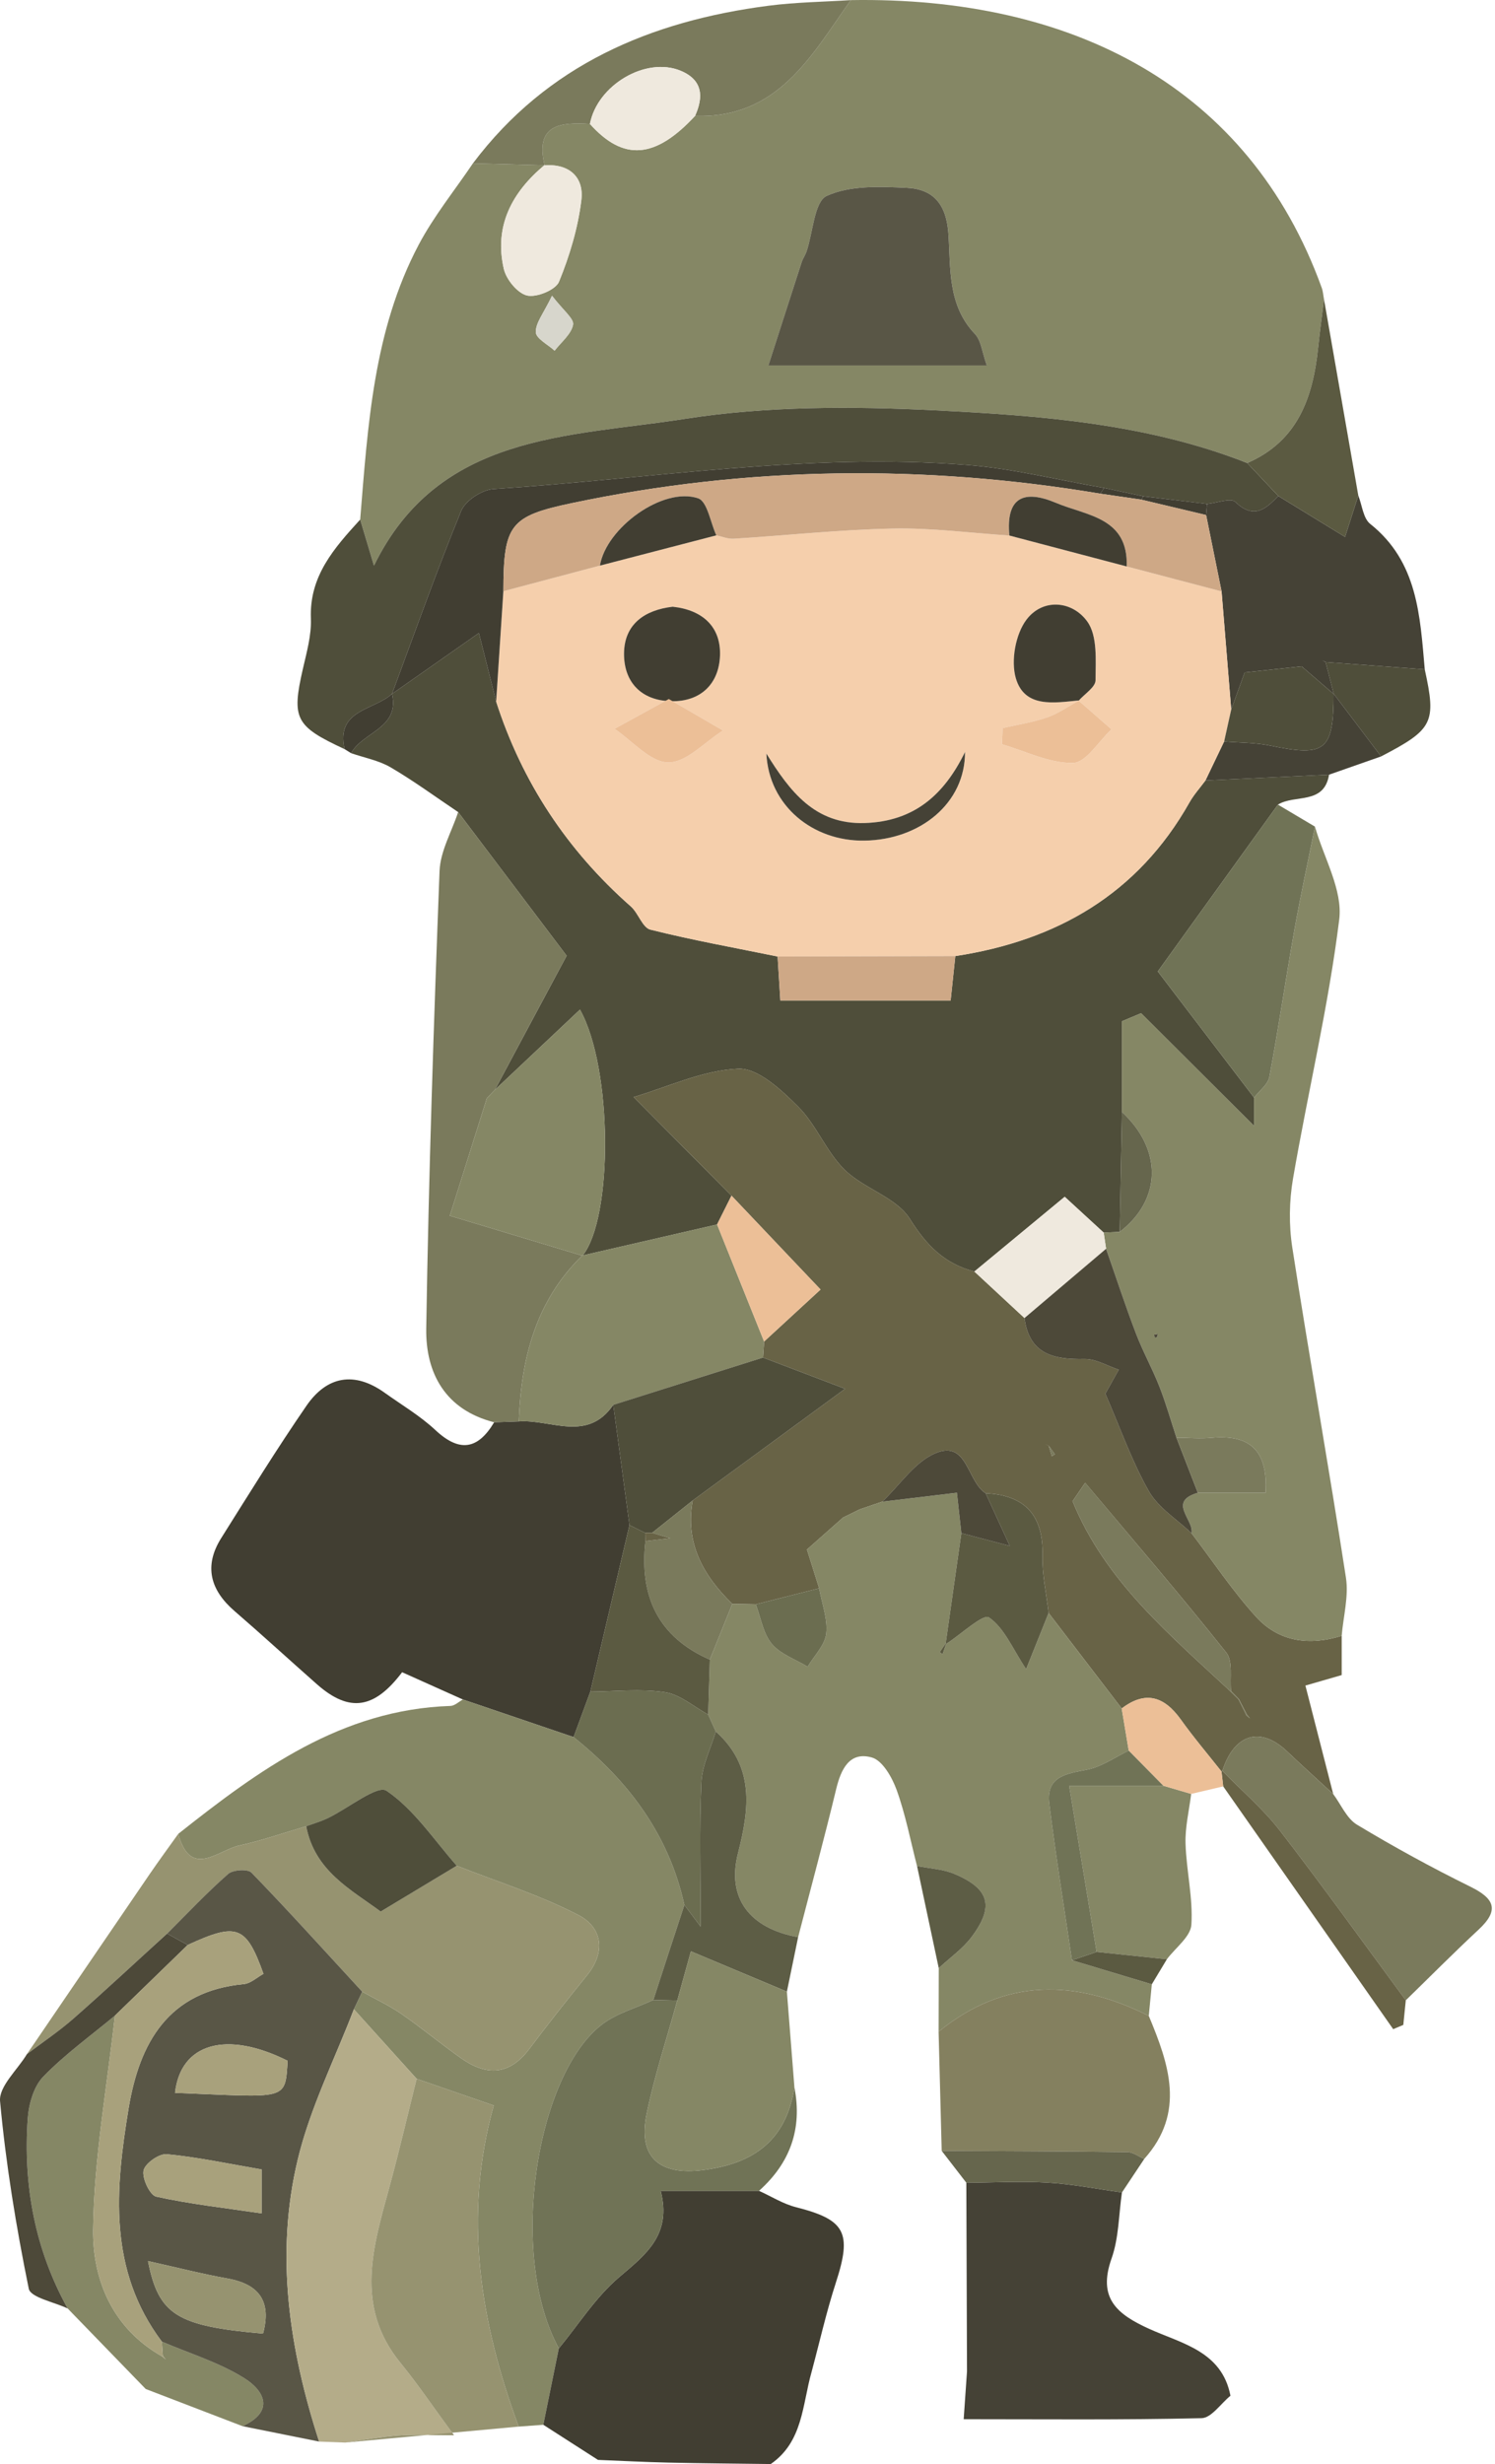 <svg width="369" height="608" viewBox="0 0 369 608" fill="none" xmlns="http://www.w3.org/2000/svg">
<path d="M88.898 128.2C90.808 104.973 92.154 81.559 103.339 60.395C107.079 53.318 112.224 46.982 116.726 40.308C122.603 40.465 128.48 40.622 134.354 40.777C126.336 47.474 121.926 55.789 124.348 66.34C124.949 68.956 127.738 72.365 130.102 72.916C132.445 73.462 137.15 71.528 137.974 69.516C140.604 63.098 142.66 56.23 143.494 49.36C144.169 43.803 140.59 40.342 134.423 40.799C131.994 30.655 138.369 30.146 145.606 30.579C153.867 39.816 161.725 39.215 171.558 28.597C191.983 29.315 200.285 13.725 209.995 0.027C264.652 -0.893 308.287 21.397 326.233 71.011C326.553 71.896 326.609 72.877 326.788 73.813C326.297 77.841 325.748 81.863 325.327 85.899C324.046 98.163 320.274 108.866 307.845 114.242C283.126 104.516 256.931 102.552 230.925 101.256C210.32 100.229 189.245 100.184 168.953 103.367C140.424 107.842 108.299 106.809 92.302 139.573C90.964 135.103 89.931 131.652 88.898 128.2ZM243.57 90.169C242.4 86.918 242.183 84.022 240.632 82.4C233.901 75.353 234.643 66.225 234.108 57.871C233.631 50.426 230.423 46.669 223.837 46.349C217.198 46.026 209.806 45.714 204.079 48.324C200.981 49.736 200.687 57.268 199.086 62.024C198.778 62.939 198.176 63.756 197.878 64.673C195.224 72.832 192.607 81.004 189.659 90.169C207.373 90.169 224.63 90.169 243.57 90.169ZM136.255 72.975C134.181 77.305 132.181 79.667 132.252 81.965C132.3 83.533 135.242 85.012 136.889 86.532C138.513 84.417 140.999 82.468 141.448 80.128C141.734 78.639 138.998 76.569 136.255 72.975Z" fill="#858765"/>
<path d="M113.083 200.372C107.556 196.662 102.173 192.706 96.441 189.347C93.507 187.627 89.946 186.976 86.668 185.842C89.478 180.579 98.729 179.757 96.764 171.201L96.754 171.215C103.722 166.333 110.689 161.452 118.203 156.188C120.045 163.504 121.253 168.302 122.461 173.1C128.876 193.015 139.993 209.819 155.696 223.648C157.576 225.304 158.572 228.887 160.529 229.377C170.898 231.975 181.444 233.869 191.928 236.008C192.142 239.472 192.357 242.937 192.6 246.86C206.956 246.86 220.611 246.86 234.644 246.86C235.07 242.815 235.433 239.359 235.797 235.902C260.842 232.082 280.836 220.586 293.584 197.993C294.674 196.061 296.205 194.378 297.531 192.58C307.701 192.101 317.871 191.622 328.041 191.144C326.803 198.678 319.548 195.937 315.419 198.533C305.293 212.589 295.168 226.645 285.77 239.691C293.976 250.444 301.755 260.639 309.534 270.833C309.534 272.977 309.534 275.12 309.534 277.812C299.82 268.123 290.735 259.062 281.649 250.001C280.073 250.663 278.498 251.326 276.922 251.988C276.922 259.449 276.922 266.91 276.922 274.37C276.742 284.232 276.561 294.091 276.381 303.952C275.056 304.01 273.731 304.068 272.406 304.126C269.578 301.527 266.751 298.928 262.794 295.294C255.214 301.564 247.854 307.651 240.494 313.739C233.162 311.833 228.709 307.345 224.551 300.726C221.224 295.428 213.226 293.307 208.448 288.609C203.918 284.153 201.504 277.554 197.002 273.058C192.866 268.927 187.061 263.487 182.213 263.699C173.392 264.084 164.735 268.228 156.393 270.692C164.555 278.912 172.551 286.964 180.547 295.015C179.361 297.384 178.174 299.755 176.988 302.126C165.903 304.678 154.818 307.232 143.733 309.785L143.767 309.842C151.33 300.573 151.273 263.663 143.152 249.106C136.025 255.826 129.086 262.368 122.146 268.911C127.776 258.392 133.406 247.873 139.858 235.817C131.972 225.375 122.527 212.874 113.083 200.372Z" fill="#4F4E3A"/>
<path d="M180.548 295.014C172.552 286.962 164.557 278.91 156.395 270.689C164.737 268.226 173.394 264.08 182.215 263.695C187.063 263.484 192.867 268.925 197.004 273.055C201.507 277.551 203.92 284.149 208.45 288.605C213.227 293.304 221.225 295.426 224.553 300.723C228.71 307.342 233.164 311.829 240.496 313.735C244.62 317.561 248.744 321.388 252.868 325.214C254.025 334.15 260.082 335.484 267.675 335.327C270.473 335.269 273.309 337.028 276.128 337.958C274.731 340.467 273.334 342.975 272.827 343.886C276.534 352.412 279.369 360.561 283.564 367.937C285.905 372.053 290.507 374.884 294.091 378.294C299.374 385.224 304.22 392.551 310.065 398.969C315.677 405.132 323.23 406.113 331.16 403.617C331.16 406.805 331.16 409.993 331.16 413.307C327.754 414.29 325.027 415.078 322.205 415.893C324.495 424.827 326.779 433.74 329.064 442.653C325.26 439.146 321.415 435.682 317.661 432.122C311.077 425.878 304.644 427.8 301.702 436.941L301.499 437.107C298.139 432.845 294.613 428.702 291.461 424.292C287.376 418.579 282.746 417.07 276.864 421.544C270.85 413.692 264.837 405.841 258.824 397.989C258.285 393.272 257.205 388.541 257.32 383.839C257.561 373.951 253.077 368.919 243.288 368.447C238.675 365.574 238.84 355.327 231.01 358.514C225.828 360.624 222.135 366.389 217.774 370.518C215.927 371.147 214.08 371.775 212.233 372.404C210.851 373.08 209.469 373.757 208.087 374.434C205.06 377.118 202.032 379.801 199.172 382.337C200.311 385.949 201.248 388.923 202.186 391.897C196.974 393.216 191.761 394.535 186.549 395.854C184.618 395.819 182.686 395.785 180.755 395.751C173.558 388.752 169.033 380.729 170.97 370.227C183.397 361.122 195.824 352.017 208.59 342.664C201.923 340.129 195.126 337.545 188.329 334.96C188.42 333.642 188.51 332.324 188.601 331.007C193.452 326.54 198.303 322.074 202.534 318.178C194.217 309.419 187.383 302.216 180.548 295.014ZM305.773 419.218C305.132 418.564 304.49 417.91 303.849 417.256C303.522 414.045 304.369 409.9 302.677 407.773C291.374 393.558 279.529 379.773 267.839 365.866C266.798 367.391 265.757 368.917 264.716 370.442C264.446 370.292 264.175 370.142 263.906 369.992C264.184 370.134 264.464 370.275 264.742 370.417C272.798 390.173 288.753 403.368 303.742 417.365C304.394 418.007 305.047 418.65 305.699 419.292C306.344 420.609 306.988 421.925 307.635 423.24C307.942 423.495 308.248 423.75 308.554 424.005C308.299 423.699 308.044 423.393 307.789 423.088C307.117 421.797 306.445 420.507 305.773 419.218ZM258.873 356.747C258.588 356.598 258.304 356.449 258.019 356.3C258.299 356.454 258.578 356.608 258.858 356.762C259.112 357.614 259.365 358.466 259.619 359.318C259.868 359.153 260.117 358.988 260.367 358.824C259.869 358.131 259.371 357.439 258.873 356.747Z" fill="#686346"/>
<path d="M258.822 397.991C264.835 405.843 270.849 413.694 276.862 421.546C277.44 425.012 278.018 428.477 278.598 431.948C275.183 433.579 271.912 435.957 268.316 436.651C263.187 437.64 258.156 438.308 258.983 444.998C260.58 457.923 262.687 470.785 264.583 483.673C271.153 485.649 277.724 487.625 284.294 489.602C284.045 492.199 283.796 494.796 283.547 497.393C265.476 488.346 248.056 487.952 231.67 501.297C231.681 496.071 231.692 490.845 231.703 485.619C234.441 483.067 237.626 480.848 239.831 477.897C245.444 470.382 244.232 466.037 235.6 462.376C232.749 461.167 229.44 461.039 226.341 460.417C224.727 454.16 223.513 447.76 221.333 441.707C220.208 438.583 217.844 434.394 215.2 433.643C209.72 432.085 207.588 436.461 206.392 441.419C203.442 453.648 200.15 465.795 196.996 477.975C184.966 475.789 179.331 468.298 182.16 457.262C184.98 446.261 186.28 435.833 176.676 427.236C176.05 425.842 175.423 424.447 174.797 423.053C174.934 418.536 175.07 414.02 175.207 409.503C177.056 404.92 178.904 400.336 180.753 395.753C182.684 395.788 184.615 395.822 186.547 395.856C187.791 399.151 188.344 403.021 190.473 405.579C192.61 408.147 196.318 409.407 199.338 411.24C200.953 408.533 203.603 405.942 203.924 403.089C204.332 399.47 202.85 395.639 202.183 391.899C201.245 388.925 200.308 385.951 199.169 382.339C202.029 379.803 205.057 377.12 208.084 374.435C209.466 373.758 210.848 373.082 212.23 372.406C214.077 371.777 215.924 371.149 217.772 370.519C223.908 369.784 230.043 369.049 236.191 368.314C236.657 372.567 236.97 375.428 237.284 378.289C235.996 387.373 234.708 396.456 233.421 405.541C232.926 406.225 232.422 406.904 231.967 407.614C231.95 407.641 232.411 407.974 232.65 408.165C232.942 407.321 233.234 406.477 233.526 405.633C237.168 403.27 242.7 398.131 244.088 399.076C247.884 401.662 249.933 406.81 253.271 411.843C255.422 406.473 257.122 402.232 258.822 397.991Z" fill="#858765"/>
<path d="M114.255 419.334C109.312 417.116 104.368 414.898 99.253 412.603C92.423 421.624 86.279 422.675 78.217 415.564C71.423 409.571 64.749 403.439 57.894 397.516C51.883 392.323 50.272 386.393 54.607 379.498C61.497 368.54 68.303 357.516 75.638 346.858C80.678 339.535 87.454 338.284 94.95 343.652C99.162 346.668 103.705 349.34 107.459 352.851C113.402 358.41 117.938 357.686 121.968 350.933C123.996 350.86 126.025 350.788 128.053 350.716C135.964 350.148 144.995 355.961 151.368 346.624C152.701 356.517 154.035 366.41 155.368 376.303C152.15 389.998 148.932 403.693 145.715 417.388C144.335 421.129 142.955 424.871 141.576 428.612C132.469 425.52 123.362 422.427 114.255 419.334Z" fill="#413E32"/>
<path d="M331.16 403.619C323.23 406.115 315.677 405.133 310.065 398.971C304.22 392.553 299.374 385.226 294.091 378.295C294.772 374.999 288.058 370.536 295.662 368.332C301.271 368.332 306.881 368.332 312.37 368.332C313.029 357.461 308.103 353.933 299.008 354.756C296.157 355.014 293.259 354.754 290.382 354.731C288.991 350.514 287.781 346.226 286.16 342.099C284.414 337.656 282.068 333.446 280.369 328.988C277.744 322.1 275.446 315.087 273.01 308.128C272.81 306.793 272.61 305.459 272.41 304.124C273.735 304.066 275.06 304.009 276.386 303.952C286.732 295.981 286.957 283.673 276.927 274.37C276.927 266.909 276.927 259.448 276.927 251.987C278.503 251.325 280.078 250.662 281.654 250C290.739 259.062 299.824 268.123 309.539 277.812C309.539 275.12 309.539 272.976 309.54 270.832C310.845 269.131 312.965 267.583 313.318 265.703C315.569 253.712 317.322 241.628 319.459 229.614C320.985 221.031 322.853 212.51 324.568 203.961C326.725 211.613 331.453 219.584 330.554 226.859C327.902 248.312 322.824 269.455 319.148 290.797C318.194 296.34 318.111 302.29 318.973 307.844C323.188 335.02 328.021 362.1 332.21 389.28C332.919 393.895 331.562 398.831 331.16 403.619ZM285.629 329.896C285.67 329.644 285.712 329.391 285.753 329.139C285.442 329.206 285.132 329.272 284.821 329.339C284.901 329.575 284.943 329.838 285.083 330.032C285.123 330.089 285.439 329.947 285.629 329.896Z" fill="#858765"/>
<path d="M114.253 419.334C123.36 422.427 132.466 425.52 141.574 428.617C155.162 439.47 165.113 452.721 168.917 470.03C167.485 474.395 166.048 478.758 164.622 483.125C163.497 486.569 162.384 490.018 161.266 493.464C156.998 495.448 152.198 496.74 148.554 499.536C132.508 511.854 125.219 556.04 137.926 579.448C136.651 585.729 135.377 592.01 134.102 598.292C132.074 598.441 130.046 598.588 128.018 598.737C118.497 573.01 114.256 546.795 121.857 519.503C114.862 517.084 108.848 515.004 102.835 512.925C97.673 507.205 92.51 501.485 87.347 495.766C88.035 494.322 88.722 492.879 89.41 491.435C92.652 493.246 96.058 494.818 99.099 496.92C104.116 500.387 108.819 504.306 113.799 507.831C119.998 512.219 125.684 512.134 130.605 505.599C135.249 499.432 140.028 493.363 144.899 487.375C149.644 481.542 148.595 475.548 142.779 472.532C133.228 467.579 122.797 464.322 112.737 460.35C107.104 453.975 102.228 446.486 95.41 441.857C93.153 440.325 85.914 446.205 80.909 448.603C79.204 449.42 77.363 449.951 75.584 450.612C70.08 452.225 64.642 454.132 59.054 455.363C53.773 456.527 47.022 463.66 44 452.485C63.923 436.706 84.252 421.807 111.192 420.92C112.229 420.885 113.234 419.885 114.253 419.334Z" fill="#858765"/>
<path d="M88.898 128.2C89.931 131.651 90.964 135.103 92.302 139.572C108.299 106.808 140.424 107.841 168.953 103.366C189.245 100.183 210.32 100.228 230.925 101.255C256.931 102.552 283.126 104.515 307.843 114.245C310.399 116.958 312.957 119.667 315.514 122.376C312.393 125.618 309.492 128.217 304.922 123.854C303.784 122.767 300.321 124.115 297.926 124.344C292.699 123.717 287.472 123.09 282.246 122.461C279.019 121.775 275.792 121.09 272.564 120.405C261.255 118.457 250.017 115.614 238.625 114.723C199.462 111.658 160.689 118.116 121.759 120.67C118.933 120.855 114.863 123.533 113.829 126.058C107.733 140.945 102.366 156.13 96.754 171.215L96.764 171.201C92.318 175.282 82.849 175.045 85.045 184.835C72.853 179.182 71.949 177.324 74.753 165.055C75.69 160.958 76.895 156.73 76.734 152.611C76.322 142.075 82.547 135.181 88.898 128.2Z" fill="#4F4E3A"/>
<path d="M134.102 598.289C135.377 592.008 136.651 585.728 137.925 579.447C142.82 573.523 147.03 566.795 152.792 561.889C159.366 556.291 165.856 551.455 163.07 540.565C172.033 540.565 179.685 540.565 187.337 540.565C190.375 541.939 193.291 543.794 196.472 544.601C208.675 547.695 210.32 550.878 206.336 563.137C203.975 570.401 202.296 577.887 200.31 585.273C198.02 593.315 198.216 602.46 190.234 607.975C181.789 607.862 173.343 607.803 164.9 607.616C159.131 607.488 153.367 607.181 147.6 606.954C143.101 604.066 138.602 601.177 134.102 598.289Z" fill="#413E32"/>
<path d="M44.002 452.485C47.024 463.659 53.775 456.527 59.056 455.362C64.644 454.13 70.082 452.222 75.583 450.609C77.647 461.608 86.586 466.217 93.965 471.654C100.766 467.559 106.752 463.954 112.739 460.349C122.799 464.321 133.23 467.578 142.781 472.531C148.597 475.547 149.646 481.542 144.901 487.374C140.029 493.362 135.25 499.432 130.607 505.598C125.686 512.133 120 512.218 113.801 507.83C108.821 504.305 104.119 500.386 99.101 496.919C96.06 494.818 92.654 493.244 89.407 491.434C80.342 481.593 71.375 471.66 62.075 462.05C61.157 461.102 57.497 461.331 56.309 462.376C51.048 467.007 46.224 472.136 41.242 477.085C33.553 484.09 25.951 491.194 18.136 498.055C14.522 501.227 10.49 503.923 6.648 506.835C16.758 492.004 26.857 477.164 36.989 462.347C39.266 459.017 41.661 455.77 44.002 452.485Z" fill="#969370"/>
<path d="M128.052 350.717C126.024 350.789 123.995 350.862 121.967 350.934C109.94 347.873 105.028 338.834 105.204 327.763C105.805 290.137 107.046 252.517 108.491 214.912C108.679 210.014 111.487 205.216 113.082 200.372C122.527 212.873 131.971 225.375 139.858 235.814C133.405 247.87 127.776 258.389 122.146 268.908L122.2 268.847C121.521 269.559 120.841 270.271 120.162 270.983C116.968 281.119 113.774 291.255 111.028 299.971C123.755 303.807 133.761 306.823 143.767 309.839L143.732 309.782C132.177 321.004 128.614 335.286 128.052 350.717Z" fill="#7A7A5C"/>
<path d="M276.919 540.963C276.125 546.416 276.166 552.164 274.36 557.257C270.892 567.036 275.64 570.996 283.679 574.635C291.649 578.243 301.593 580.135 303.703 591.122C301.331 593.052 298.997 596.6 296.581 596.656C277.127 597.113 257.657 596.912 237.859 596.912C238.191 592.122 238.434 588.623 238.677 585.123C238.622 569.604 238.566 554.086 238.511 538.567C245.217 538.526 251.944 538.144 258.624 538.544C264.749 538.911 270.823 540.123 276.919 540.963Z" fill="#454236"/>
<path d="M231.668 501.295C248.054 487.95 265.474 488.344 283.545 497.391C288.53 509.329 292.694 521.241 282.425 532.695C281.046 532.107 279.673 531.025 278.287 531.007C263.004 530.809 247.718 530.777 232.433 530.699C232.178 520.899 231.923 511.097 231.668 501.295Z" fill="#84805F"/>
<path d="M297.926 124.344C300.321 124.115 303.783 122.767 304.922 123.854C309.492 128.217 312.392 125.618 315.514 122.377C321.097 125.801 326.681 129.226 331.985 132.479C333.185 128.735 334.222 125.503 335.258 122.271C336.2 124.649 336.46 127.886 338.196 129.267C349.959 138.625 350.49 151.973 351.663 165.166C343.524 164.568 335.386 163.97 327.248 163.373C326.967 163.229 326.685 163.085 326.404 162.94C326.671 163.098 326.938 163.256 327.206 163.414C327.871 166.008 328.536 168.602 329.201 171.196L329.163 171.228C326.643 169.053 324.123 166.879 321.268 164.416C316.904 164.884 311.941 165.416 307.211 165.923C305.987 169.298 304.939 172.185 303.892 175.073C303.1 165.357 302.308 155.642 301.515 145.926C300.243 139.645 298.971 133.365 297.699 127.084C297.774 126.172 297.85 125.258 297.926 124.344Z" fill="#454236"/>
<path d="M301.699 436.942C304.641 427.802 311.076 425.879 317.659 432.123C321.413 435.683 325.257 439.147 329.061 442.654C330.987 445.229 332.384 448.684 334.936 450.222C344.033 455.706 353.385 460.818 362.914 465.515C368.885 468.457 370.148 471.277 364.954 476.11C358.843 481.796 352.961 487.73 346.98 493.556C336.656 479.571 326.535 465.43 315.906 451.68C311.758 446.314 306.468 441.829 301.699 436.942Z" fill="#7A7A5C"/>
<path d="M35.963 589.455C29.543 582.835 23.123 576.214 16.703 569.594C8.619 555.008 5.71 539.262 6.839 522.801C7.085 519.208 8.294 514.851 10.667 512.402C16.031 506.866 22.397 502.301 28.356 497.341C26.42 514.927 23.196 532.498 22.983 550.106C22.831 562.616 27.828 574.566 40.058 581.441C40.357 581.696 40.656 581.952 40.955 582.208C40.701 581.907 40.447 581.607 40.193 581.306C40.111 580.128 40.028 578.95 39.946 577.772C46.757 580.688 54.017 582.881 60.236 586.748C65.213 589.843 67.942 594.931 59.862 598.631C51.895 595.572 43.929 592.513 35.963 589.455Z" fill="#858765"/>
<path d="M324.562 203.96C322.847 212.509 320.979 221.031 319.454 229.613C317.318 241.627 315.565 253.711 313.312 265.702C312.959 267.582 310.839 269.129 309.535 270.831C301.755 260.637 293.976 250.443 285.77 239.69C295.168 226.645 305.293 212.589 315.419 198.532C318.467 200.342 321.514 202.151 324.562 203.96Z" fill="#707356"/>
<path d="M134.359 40.779C128.482 40.622 122.604 40.465 116.727 40.308C135.029 16.007 160.553 5.179 189.751 1.407C196.447 0.542 203.245 0.466 209.996 0.027C200.287 13.725 191.984 29.315 171.559 28.597C173.706 23.829 173.424 19.726 168.022 17.469C159.44 13.884 147.427 20.977 145.609 30.579C138.372 30.146 131.997 30.655 134.426 40.799L134.359 40.779Z" fill="#7A7A5C"/>
<path d="M294.01 442.626C293.508 446.713 292.496 450.815 292.619 454.883C292.822 461.571 294.484 468.282 294.062 474.89C293.873 477.853 290.134 480.589 288.006 483.428C282.226 482.823 276.446 482.218 270.666 481.614C268.501 468.505 266.336 455.396 263.895 440.611C272.881 440.611 280.004 440.611 287.128 440.611C289.423 441.283 291.716 441.954 294.01 442.626Z" fill="#858765"/>
<path d="M28.355 497.341C22.397 502.301 16.03 506.866 10.666 512.402C8.294 514.851 7.084 519.208 6.838 522.801C5.709 539.262 8.619 555.008 16.702 569.594C13.368 567.994 7.546 566.901 7.099 564.712C3.983 549.435 1.445 533.981 0.017 518.464C-0.318 514.822 4.304 510.724 6.646 506.835C10.489 503.923 14.521 501.227 18.135 498.055C25.951 491.194 33.552 484.09 41.246 477.094C42.94 478.036 44.63 478.969 46.319 479.903C40.331 485.715 34.343 491.528 28.355 497.341Z" fill="#4D4939"/>
<path d="M335.259 122.27C334.223 125.502 333.186 128.735 331.986 132.479C326.682 129.226 321.098 125.801 315.515 122.376C312.957 119.667 310.4 116.958 307.844 114.245C320.275 108.864 324.048 98.162 325.328 85.898C325.75 81.864 326.298 77.841 326.789 73.812C329.613 89.966 332.436 106.118 335.259 122.27Z" fill="#5B5A41"/>
<path d="M301.699 436.942C306.469 441.829 311.758 446.313 315.907 451.68C326.536 465.429 336.657 479.571 346.981 493.556C346.776 495.578 346.572 497.6 346.367 499.623C345.535 499.973 344.704 500.322 343.872 500.672C329.887 480.705 315.902 460.739 301.916 440.771C301.776 439.55 301.636 438.329 301.496 437.108L301.699 436.942Z" fill="#686346"/>
<path d="M327.246 163.372C335.384 163.97 343.522 164.568 351.661 165.165C354.553 178.319 353.732 179.957 340.885 186.641C336.989 181.493 333.094 176.344 329.198 171.196C328.533 168.602 327.868 166.008 327.203 163.414L327.246 163.372Z" fill="#4F4E3A"/>
<path d="M301.495 437.109C301.635 438.33 301.775 439.55 301.915 440.772C299.279 441.391 296.644 442.009 294.008 442.627C291.715 441.955 289.421 441.283 287.122 440.611C284.275 437.721 281.434 434.833 278.593 431.944C278.015 428.478 277.437 425.012 276.859 421.547C282.742 417.073 287.372 418.582 291.457 424.295C294.61 428.703 298.135 432.847 301.495 437.109Z" fill="#ECBF97"/>
<path d="M329.198 171.196C333.094 176.344 336.989 181.493 340.885 186.641C336.603 188.142 332.321 189.642 328.04 191.143C317.87 191.622 307.701 192.101 297.531 192.58C299.069 189.372 300.607 186.163 302.145 182.955C305.942 183.271 309.818 183.205 313.522 183.972C327.153 186.797 329.142 185.27 329.161 171.228L329.198 171.196Z" fill="#454236"/>
<path d="M232.434 530.7C247.719 530.777 263.005 530.81 278.288 531.008C279.674 531.026 281.047 532.108 282.426 532.696C280.591 535.452 278.756 538.207 276.921 540.963C270.825 540.123 264.751 538.911 258.627 538.544C251.947 538.143 245.22 538.526 238.514 538.567C236.487 535.945 234.461 533.322 232.434 530.7Z" fill="#66664D"/>
<path d="M270.67 481.613C276.45 482.218 282.23 482.823 288.01 483.427C286.772 485.484 285.533 487.542 284.295 489.6C277.725 487.624 271.154 485.648 264.586 483.672C266.615 482.987 268.642 482.3 270.67 481.613Z" fill="#5B5A41"/>
<path d="M85.044 184.835C82.848 175.045 92.317 175.282 96.763 171.201C98.729 179.757 89.478 180.579 86.667 185.842C86.126 185.506 85.585 185.17 85.044 184.835Z" fill="#413E32"/>
<path d="M243.568 90.169C224.628 90.169 207.371 90.169 189.656 90.169C192.605 81.004 195.221 72.834 197.875 64.674C198.173 63.757 198.775 62.94 199.083 62.025C200.684 57.267 200.978 49.736 204.076 48.325C209.803 45.714 217.195 46.026 223.834 46.349C230.421 46.67 233.628 50.428 234.105 57.871C234.64 66.225 233.898 75.353 240.629 82.4C242.18 84.022 242.398 86.918 243.568 90.169Z" fill="#595646"/>
<path d="M134.422 40.798C140.589 40.34 144.168 43.802 143.493 49.359C142.659 56.229 140.603 63.098 137.973 69.515C137.148 71.527 132.444 73.461 130.101 72.915C127.737 72.364 124.947 68.956 124.347 66.339C121.925 55.788 126.335 47.473 134.353 40.776C134.356 40.779 134.422 40.798 134.422 40.798Z" fill="#EFE9DE"/>
<path d="M145.605 30.579C147.423 20.977 159.437 13.884 168.019 17.469C173.422 19.726 173.703 23.828 171.556 28.597C161.724 39.215 153.866 39.815 145.605 30.579Z" fill="#EFE9DE"/>
<path d="M136.255 72.975C138.998 76.569 141.734 78.639 141.448 80.128C140.998 82.468 138.512 84.417 136.889 86.532C135.241 85.013 132.3 83.534 132.252 81.965C132.181 79.667 134.182 77.305 136.255 72.975Z" fill="#D7D6CC"/>
<path d="M302.145 182.955C300.607 186.163 299.069 189.372 297.531 192.58C296.205 194.378 294.674 196.061 293.584 197.993C280.836 220.586 260.842 232.081 235.796 235.901C221.173 235.936 206.551 235.972 191.928 236.007C181.444 233.869 170.898 231.974 160.529 229.376C158.572 228.886 157.576 225.302 155.696 223.646C139.993 209.817 128.876 193.014 122.461 173.099C123.055 164.026 123.649 154.952 124.243 145.878C132.188 143.771 140.134 141.664 148.079 139.557C157.654 137.069 167.229 134.581 176.804 132.093C178.232 132.389 179.681 133.018 181.084 132.93C194.182 132.11 207.263 130.686 220.369 130.42C229.942 130.226 239.544 131.51 249.133 132.136C258.786 134.679 268.44 137.222 278.093 139.765C285.9 141.819 293.707 143.872 301.514 145.926C302.306 155.642 303.099 165.357 303.891 175.073C303.309 177.701 302.727 180.328 302.145 182.955ZM266.348 172.821C263.737 174.243 261.254 176.034 258.483 176.996C254.935 178.228 251.156 178.793 247.477 179.646C247.417 180.978 247.358 182.309 247.298 183.641C253.151 185.348 259.029 188.358 264.847 188.246C268.062 188.184 271.177 182.89 274.337 179.955C271.641 177.596 268.944 175.238 266.248 172.879C267.709 171.208 270.393 169.543 270.4 167.866C270.421 162.954 270.921 156.933 268.384 153.384C264.693 148.22 257.422 147.534 253.362 152.888C250.653 156.461 249.468 163.044 250.734 167.361C252.907 174.768 260.22 173.402 266.348 172.821ZM166.033 149.703C159.159 150.505 154.081 153.974 154.025 161.239C153.971 168.29 158.274 172.862 165.638 173.018C173.029 173.175 177.496 168.64 177.715 161.7C177.939 154.629 173.392 150.494 166.033 149.703ZM165.075 172.476C159.903 175.311 155.785 177.567 151.667 179.824C156.082 182.801 160.463 188.05 164.921 188.116C169.394 188.182 173.943 183.08 178.458 180.242C174.345 177.856 170.231 175.469 165.075 172.476ZM238.184 185.553C233.044 196.09 225.652 202.684 213.418 203.075C201.074 203.47 194.932 195.205 189.157 185.942C189.77 198.73 200.532 207.606 213.35 207.412C227.193 207.202 238.239 198.129 238.184 185.553Z" fill="#F5CFAC"/>
<path d="M128.055 350.717C128.618 335.286 132.18 321.004 143.735 309.783C154.821 307.229 165.906 304.676 176.991 302.123C180.86 311.752 184.729 321.381 188.599 331.009C188.508 332.327 188.418 333.645 188.329 334.965C176.01 338.854 163.69 342.739 151.37 346.625C144.997 355.961 135.966 350.149 128.055 350.717Z" fill="#858765"/>
<path d="M143.77 309.839C133.764 306.823 123.758 303.807 111.031 299.971C113.777 291.255 116.971 281.119 120.166 270.981C120.845 270.268 121.524 269.558 122.203 268.847L122.149 268.908C129.088 262.365 136.028 255.823 143.155 249.103C151.276 263.661 151.333 300.57 143.77 309.839Z" fill="#858765"/>
<path d="M124.243 145.88C123.649 154.954 123.055 164.027 122.461 173.1C121.253 168.302 120.045 163.504 118.203 156.187C110.689 161.452 103.721 166.333 96.754 171.215C102.366 156.13 107.733 140.945 113.829 126.058C114.863 123.533 118.933 120.855 121.759 120.67C160.689 118.116 199.462 111.658 238.625 114.723C250.016 115.614 261.255 118.457 272.564 120.405C272.217 120.869 271.871 121.335 271.527 121.802C227.948 114.517 184.505 115.021 141.219 124.123C125.854 127.354 124.28 129.408 124.243 145.88Z" fill="#413E32"/>
<path d="M272.407 304.124C272.607 305.459 272.807 306.793 273.007 308.128C266.294 313.824 259.581 319.52 252.868 325.216C248.744 321.39 244.62 317.563 240.496 313.737C247.856 307.649 255.215 301.562 262.796 295.292C266.752 298.927 269.579 301.525 272.407 304.124Z" fill="#EFE9DE"/>
<path d="M191.93 236.008C206.553 235.973 221.175 235.937 235.798 235.902C235.435 239.359 235.071 242.816 234.646 246.861C220.614 246.861 206.959 246.861 192.602 246.861C192.359 242.936 192.145 239.472 191.93 236.008Z" fill="#CEA886"/>
<path d="M188.596 331.009C184.726 321.38 180.857 311.752 176.988 302.123C178.175 299.752 179.361 297.382 180.547 295.013C187.381 302.217 194.215 309.419 202.529 318.18C198.298 322.076 193.447 326.543 188.596 331.009Z" fill="#ECBF97"/>
<path d="M276.924 274.369C286.955 283.672 286.73 295.98 276.383 303.951C276.564 294.09 276.744 284.229 276.924 274.369Z" fill="#66664D"/>
<path d="M151.367 346.625C163.687 342.739 176.008 338.854 188.326 334.965C195.121 337.546 201.919 340.131 208.585 342.666C195.819 352.019 183.392 361.124 170.965 370.231C167.629 372.894 164.292 375.554 160.959 378.215C160.395 378.197 159.829 378.206 159.263 378.242C157.964 377.596 156.666 376.95 155.367 376.304C154.034 366.411 152.701 356.518 151.367 346.625Z" fill="#4F4E3A"/>
<path d="M252.867 325.215C259.58 319.519 266.293 313.823 273.006 308.127C275.443 315.087 277.74 322.1 280.365 328.987C282.064 333.445 284.41 337.655 286.156 342.098C287.777 346.224 288.987 350.513 290.376 354.73C292.135 359.264 293.897 363.797 295.659 368.33C288.055 370.534 294.769 374.997 294.088 378.293C290.505 374.884 285.903 372.053 283.562 367.937C279.367 360.561 276.533 352.411 272.825 343.886C273.332 342.975 274.729 340.466 276.126 337.958C273.307 337.028 270.471 335.269 267.673 335.327C260.081 335.485 254.024 334.152 252.867 325.215Z" fill="#4D4939"/>
<path d="M258.82 397.991C257.12 402.232 255.42 406.473 253.268 411.843C249.931 406.811 247.881 401.662 244.085 399.076C242.698 398.131 237.165 403.27 233.523 405.633L233.418 405.541C234.706 396.457 235.994 387.374 237.283 378.29C240.92 379.248 244.557 380.207 249.252 381.445C246.895 376.312 245.089 372.381 243.284 368.45C253.073 368.922 257.557 373.954 257.316 383.842C257.201 388.543 258.281 393.273 258.82 397.991Z" fill="#5B5A41"/>
<path d="M160.958 378.215C164.294 375.555 167.631 372.894 170.967 370.232C169.03 380.731 173.556 388.755 180.753 395.753C178.904 400.336 177.056 404.919 175.203 409.502C162.329 403.865 157.778 393.709 159.308 380.249C160.694 380.089 162.079 379.929 165.446 379.54C162.624 378.707 161.791 378.461 160.958 378.215Z" fill="#7A7A5C"/>
<path d="M303.74 417.366C288.753 403.367 272.798 390.172 264.741 370.416L264.715 370.442C265.756 368.917 266.797 367.391 267.849 365.857C279.528 379.773 291.373 393.558 302.677 407.773C304.368 409.9 303.521 414.045 303.848 417.256L303.74 417.366Z" fill="#7A7A5C"/>
<path d="M243.284 368.449C245.089 372.38 246.895 376.311 249.252 381.444C244.558 380.206 240.921 379.247 237.283 378.289C236.969 375.428 236.655 372.567 236.189 368.314C230.042 369.05 223.906 369.784 217.77 370.519C222.129 366.391 225.822 360.625 231.005 358.516C238.835 355.329 238.671 365.576 243.284 368.449Z" fill="#4D4939"/>
<path d="M202.183 391.899C202.85 395.639 204.332 399.47 203.924 403.089C203.602 405.942 200.953 408.533 199.338 411.24C196.318 409.407 192.61 408.147 190.473 405.579C188.344 403.021 187.791 399.15 186.547 395.856C191.759 394.537 196.971 393.218 202.183 391.899Z" fill="#6B6D50"/>
<path d="M258.874 356.747C259.372 357.439 259.87 358.131 260.368 358.823C260.119 358.988 259.87 359.153 259.62 359.317C259.366 358.465 259.113 357.613 258.859 356.761L258.874 356.747Z" fill="#7A7A5C"/>
<path d="M307.633 423.241C306.988 421.924 306.344 420.608 305.699 419.291L305.774 419.217C306.446 420.507 307.117 421.797 307.789 423.087L307.633 423.241Z" fill="#7A7A5C"/>
<path d="M264.741 370.416C264.463 370.274 264.184 370.133 263.906 369.991C264.176 370.141 264.446 370.291 264.715 370.441L264.741 370.416Z" fill="#7A7A5C"/>
<path d="M258.859 356.762C258.579 356.608 258.3 356.454 258.02 356.3C258.305 356.449 258.589 356.598 258.874 356.747L258.859 356.762Z" fill="#7A7A5C"/>
<path d="M305.7 419.291C305.048 418.649 304.395 418.007 303.742 417.365L303.849 417.256C304.491 417.91 305.132 418.564 305.774 419.217L305.7 419.291Z" fill="#7A7A5C"/>
<path d="M307.788 423.087C308.043 423.393 308.298 423.698 308.553 424.004C308.247 423.749 307.94 423.494 307.633 423.24L307.788 423.087Z" fill="#7A7A5C"/>
<path d="M168.917 470.03C165.113 452.721 155.162 439.47 141.574 428.617C142.953 424.872 144.333 421.131 145.711 417.389C151.856 417.354 158.107 416.629 164.11 417.537C167.864 418.104 171.246 421.13 174.795 423.053C175.421 424.447 176.048 425.842 176.675 427.234C175.432 431.408 173.301 435.545 173.115 439.768C172.614 451.141 172.944 462.55 172.944 475.385C170.818 472.557 169.868 471.293 168.917 470.03Z" fill="#6B6D50"/>
<path d="M168.917 470.03C169.867 471.293 170.818 472.557 172.945 475.384C172.945 462.549 172.615 451.14 173.116 439.767C173.302 435.544 175.433 431.407 176.676 427.233C186.279 435.832 184.978 446.26 182.158 457.261C179.329 468.297 184.964 475.788 196.994 477.974C196.07 482.454 195.146 486.933 194.222 491.412C186.354 488.112 178.486 484.812 170.527 481.474C169.162 486.404 168.167 490.001 167.171 493.598C165.203 493.553 163.235 493.507 161.266 493.462C162.384 490.016 163.497 486.568 164.622 483.124C166.049 478.758 167.485 474.395 168.917 470.03Z" fill="#5D5D45"/>
<path d="M174.799 423.052C171.25 421.129 167.868 418.103 164.114 417.536C158.11 416.629 151.86 417.353 145.715 417.388C148.934 403.694 152.152 389.998 155.37 376.303C156.669 376.949 157.967 377.595 159.266 378.241C159.281 378.91 159.295 379.579 159.31 380.248C157.78 393.708 162.332 403.864 175.205 409.501C175.072 414.019 174.935 418.536 174.799 423.052Z" fill="#5B5A41"/>
<path d="M270.667 481.613C268.639 482.3 266.611 482.986 264.582 483.672C262.685 470.783 260.577 457.921 258.98 444.996C258.154 438.306 263.184 437.639 268.313 436.649C271.909 435.955 275.181 433.577 278.595 431.946C281.434 434.83 284.275 437.719 287.122 440.608C280.004 440.609 272.881 440.609 263.895 440.609C266.338 455.395 268.502 468.504 270.667 481.613Z" fill="#707356"/>
<path d="M231.704 485.617C229.918 477.216 228.132 468.815 226.344 460.415C229.441 461.038 232.75 461.166 235.601 462.375C244.233 466.035 245.445 470.381 239.832 477.896C237.627 480.847 234.442 483.065 231.704 485.617Z" fill="#5D5D45"/>
<path d="M233.524 405.633C233.232 406.477 232.94 407.321 232.648 408.166C232.409 407.975 231.948 407.642 231.965 407.615C232.42 406.905 232.924 406.227 233.419 405.542L233.524 405.633Z" fill="#5B5A41"/>
<path d="M295.662 368.332C293.9 363.799 292.139 359.265 290.379 354.732C293.258 354.754 296.156 355.014 299.007 354.756C308.102 353.933 313.028 357.461 312.369 368.332C306.88 368.332 301.271 368.332 295.662 368.332Z" fill="#7A7A5C"/>
<path d="M285.628 329.896C285.438 329.947 285.123 330.088 285.082 330.032C284.943 329.839 284.9 329.576 284.82 329.339C285.131 329.272 285.441 329.205 285.752 329.139C285.71 329.391 285.669 329.644 285.628 329.896Z" fill="#4D4939"/>
<path d="M46.318 479.902C44.629 478.969 42.938 478.035 41.245 477.093C46.221 472.136 51.045 467.007 56.306 462.375C57.494 461.33 61.154 461.101 62.072 462.049C71.373 471.659 80.339 481.591 89.404 491.433C88.721 492.877 88.034 494.321 87.345 495.763C82.633 508.073 76.567 520.058 73.507 532.767C67.843 556.283 71.391 579.628 78.767 602.435C72.464 601.167 66.162 599.899 59.859 598.631C67.939 594.931 65.21 589.843 60.233 586.748C54.014 582.881 46.754 580.688 39.944 577.77C26.649 560.084 28.456 540.094 31.753 520.179C34.418 504.08 41.511 491.306 60.172 489.554C61.88 489.394 63.459 487.874 65.031 487.022C60.752 475.092 58.502 474.285 46.318 479.902ZM64.571 535.288C56.265 533.868 48.753 532.245 41.154 531.523C39.271 531.344 35.781 533.818 35.431 535.556C35.038 537.508 37.003 541.651 38.569 541.996C46.901 543.831 55.429 544.774 64.571 546.127C64.571 542.132 64.571 539.058 64.571 535.288ZM36.528 557.896C39.164 571.247 43.733 573.922 64.927 575.796C67.01 568.025 64.156 563.625 56.161 562.197C49.941 561.085 43.801 559.509 36.528 557.896ZM70.993 508.478C55.896 500.917 44.576 504.139 43.2 516.389C71.011 517.46 70.349 518.54 70.993 508.478Z" fill="#595646"/>
<path d="M78.77 602.435C71.394 579.629 67.845 556.283 73.509 532.767C76.57 520.058 82.636 508.073 87.348 495.763C92.512 501.484 97.675 507.204 102.835 512.924C100.651 521.653 98.617 530.422 96.255 539.101C92.186 554.049 87.331 568.91 98.829 582.999C103.2 588.355 107.076 594.114 112.045 600.869C106.417 600.869 102.287 600.634 98.196 600.933C93.841 601.251 89.523 602.076 85.189 602.679C83.048 602.598 80.909 602.517 78.77 602.435Z" fill="#B4AC89"/>
<path d="M161.266 493.462C163.234 493.507 165.202 493.553 167.17 493.597C164.609 502.899 161.559 512.101 159.616 521.531C157.378 532.397 162.855 536.787 173.487 535.447C186.234 533.84 194.043 527.962 196.082 515.068C198.074 525.25 195.027 533.704 187.337 540.566C179.685 540.566 172.033 540.566 163.07 540.566C165.855 551.456 159.365 556.292 152.792 561.89C147.03 566.797 142.82 573.524 137.925 579.448C125.219 556.04 132.508 511.854 148.554 499.536C152.198 496.738 156.998 495.447 161.266 493.462Z" fill="#707356"/>
<path d="M85.188 602.68C89.522 602.077 93.84 601.253 98.195 600.934C102.286 600.635 106.416 600.87 112.044 600.87C107.075 594.116 103.199 588.356 98.828 583C87.329 568.911 92.186 554.05 96.254 539.102C98.615 530.423 100.649 521.654 102.833 512.925C108.849 515.003 114.863 517.082 121.858 519.501C114.256 546.793 118.498 573.008 128.019 598.735C113.743 600.049 99.465 601.365 85.188 602.68Z" fill="#969370"/>
<path d="M112.738 460.348C106.751 463.953 100.764 467.558 93.964 471.653C86.584 466.217 77.646 461.607 75.582 450.608C77.364 449.948 79.206 449.417 80.91 448.601C85.916 446.203 93.154 440.321 95.411 441.854C102.23 446.483 107.105 453.973 112.738 460.348Z" fill="#4F4E3A"/>
<path d="M297.925 124.344C297.849 125.258 297.773 126.171 297.698 127.082C292.355 125.812 287.012 124.545 281.668 123.277C281.861 123.006 282.053 122.734 282.244 122.462C287.471 123.09 292.698 123.717 297.925 124.344Z" fill="#413E32"/>
<path d="M272.563 120.405C275.791 121.09 279.018 121.775 282.245 122.461C282.053 122.735 281.861 123.006 281.671 123.274C278.291 122.781 274.909 122.291 271.527 121.802C271.87 121.335 272.215 120.87 272.563 120.405Z" fill="#413E32"/>
<path d="M122.202 268.848C121.523 269.559 120.844 270.27 120.164 270.982C120.843 270.272 121.523 269.56 122.202 268.848Z" fill="#4F4E3A"/>
<path d="M271.526 121.802C274.908 122.292 278.29 122.781 281.67 123.274C287.011 124.545 292.354 125.812 297.697 127.082C298.968 133.365 300.24 139.646 301.513 145.926C293.706 143.872 285.899 141.819 278.092 139.765C278.5 127.628 268.246 127.282 260.651 124.079C252.67 120.713 248.255 122.709 249.132 132.136C239.543 131.511 229.94 130.226 220.368 130.42C207.262 130.686 194.181 132.11 181.083 132.93C179.679 133.018 178.231 132.389 176.803 132.093C175.349 128.926 174.584 123.723 172.316 122.954C163.67 120.022 149.618 130.216 148.078 139.557C140.133 141.664 132.187 143.771 124.242 145.878C124.278 129.406 125.853 127.353 141.219 124.121C184.503 115.021 227.946 114.517 271.526 121.802Z" fill="#CEA886"/>
<path d="M302.145 182.955C302.727 180.328 303.308 177.701 303.89 175.074C304.938 172.186 305.984 169.298 307.208 165.923C311.938 165.416 316.901 164.885 321.266 164.417C324.12 166.88 326.641 169.054 329.161 171.229C329.142 185.271 327.153 186.797 313.522 183.972C309.819 183.205 305.942 183.271 302.145 182.955Z" fill="#4F4E3A"/>
<path d="M327.204 163.414C326.937 163.256 326.67 163.098 326.402 162.94C326.683 163.084 326.965 163.229 327.246 163.373L327.204 163.414Z" fill="#4F4E3A"/>
<path d="M46.318 479.902C58.503 474.285 60.753 475.092 65.031 487.02C63.458 487.873 61.879 489.392 60.172 489.552C41.51 491.303 34.419 504.078 31.753 520.177C28.456 540.092 26.649 560.082 39.944 577.768C40.025 578.948 40.108 580.126 40.19 581.304L40.054 581.441C27.825 574.565 22.829 562.614 22.98 550.105C23.193 532.498 26.417 514.927 28.353 497.34C34.342 491.528 40.33 485.715 46.318 479.902Z" fill="#A8A17C"/>
<path d="M40.194 581.305C40.448 581.606 40.702 581.906 40.956 582.207C40.657 581.951 40.358 581.695 40.059 581.44C40.058 581.442 40.194 581.305 40.194 581.305Z" fill="#A8A17C"/>
<path d="M166.032 149.703C173.39 150.494 177.937 154.629 177.714 161.7C177.494 168.64 173.027 173.175 165.637 173.018C158.273 172.862 153.97 168.29 154.024 161.239C154.08 153.974 159.158 150.506 166.032 149.703Z" fill="#413E32"/>
<path d="M266.344 172.819C260.22 173.403 252.907 174.769 250.734 167.36C249.468 163.043 250.653 156.459 253.362 152.887C257.422 147.533 264.692 148.219 268.384 153.383C270.921 156.933 270.422 162.953 270.4 167.865C270.393 169.542 267.709 171.208 266.248 172.878L266.344 172.819Z" fill="#413E32"/>
<path d="M165.075 172.476C170.232 175.468 174.345 177.856 178.459 180.243C173.943 183.08 169.394 188.183 164.922 188.117C160.464 188.051 156.083 182.802 151.668 179.825C155.785 177.568 159.903 175.311 165.075 172.476Z" fill="#ECBF97"/>
<path d="M238.186 185.553C238.241 198.129 227.195 207.202 213.353 207.412C200.535 207.607 189.774 198.73 189.16 185.942C194.934 195.204 201.077 203.469 213.421 203.075C225.654 202.684 233.046 196.09 238.186 185.553Z" fill="#454236"/>
<path d="M266.247 172.878C268.944 175.237 271.64 177.595 274.336 179.954C271.176 182.889 268.061 188.183 264.846 188.245C259.028 188.357 253.15 185.347 247.297 183.64C247.357 182.308 247.416 180.977 247.476 179.645C251.155 178.792 254.934 178.227 258.482 176.995C261.253 176.033 263.736 174.242 266.345 172.819C266.343 172.819 266.247 172.878 266.247 172.878Z" fill="#ECBF97"/>
<path d="M148.078 139.558C149.618 130.216 163.67 120.023 172.316 122.955C174.584 123.724 175.348 128.927 176.803 132.094C167.227 134.582 157.653 137.07 148.078 139.558Z" fill="#413E32"/>
<path d="M249.133 132.137C248.256 122.709 252.671 120.714 260.652 124.08C268.247 127.283 278.501 127.629 278.093 139.766C268.44 137.223 258.786 134.68 249.133 132.137Z" fill="#413E32"/>
<path d="M159.31 380.249C159.295 379.58 159.28 378.911 159.266 378.242C159.832 378.206 160.398 378.197 160.962 378.215C161.793 378.461 162.626 378.707 165.448 379.54C162.081 379.929 160.695 380.089 159.31 380.249Z" fill="#686346"/>
<path d="M196.083 515.068C194.045 527.962 186.234 533.841 173.487 535.447C162.855 536.787 157.377 532.397 159.616 521.531C161.559 512.101 164.608 502.899 167.17 493.597C168.166 490.001 169.162 486.404 170.526 481.474C178.485 484.812 186.353 488.112 194.221 491.412C194.841 499.297 195.462 507.183 196.083 515.068Z" fill="#858765"/>
<path d="M64.574 535.288C64.574 539.058 64.574 542.132 64.574 546.127C55.432 544.774 46.904 543.831 38.572 541.996C37.006 541.651 35.04 537.508 35.434 535.556C35.784 533.818 39.274 531.344 41.157 531.523C48.756 532.245 56.268 533.868 64.574 535.288Z" fill="#A8A17C"/>
<path d="M36.531 557.896C43.804 559.509 49.943 561.086 56.164 562.198C64.159 563.626 67.013 568.027 64.93 575.797C43.735 573.923 39.167 571.247 36.531 557.896Z" fill="#969370"/>
<path d="M70.996 508.478C70.353 518.54 71.014 517.46 43.203 516.389C44.579 504.139 55.898 500.917 70.996 508.478Z" fill="#A8A17C"/>
</svg>
